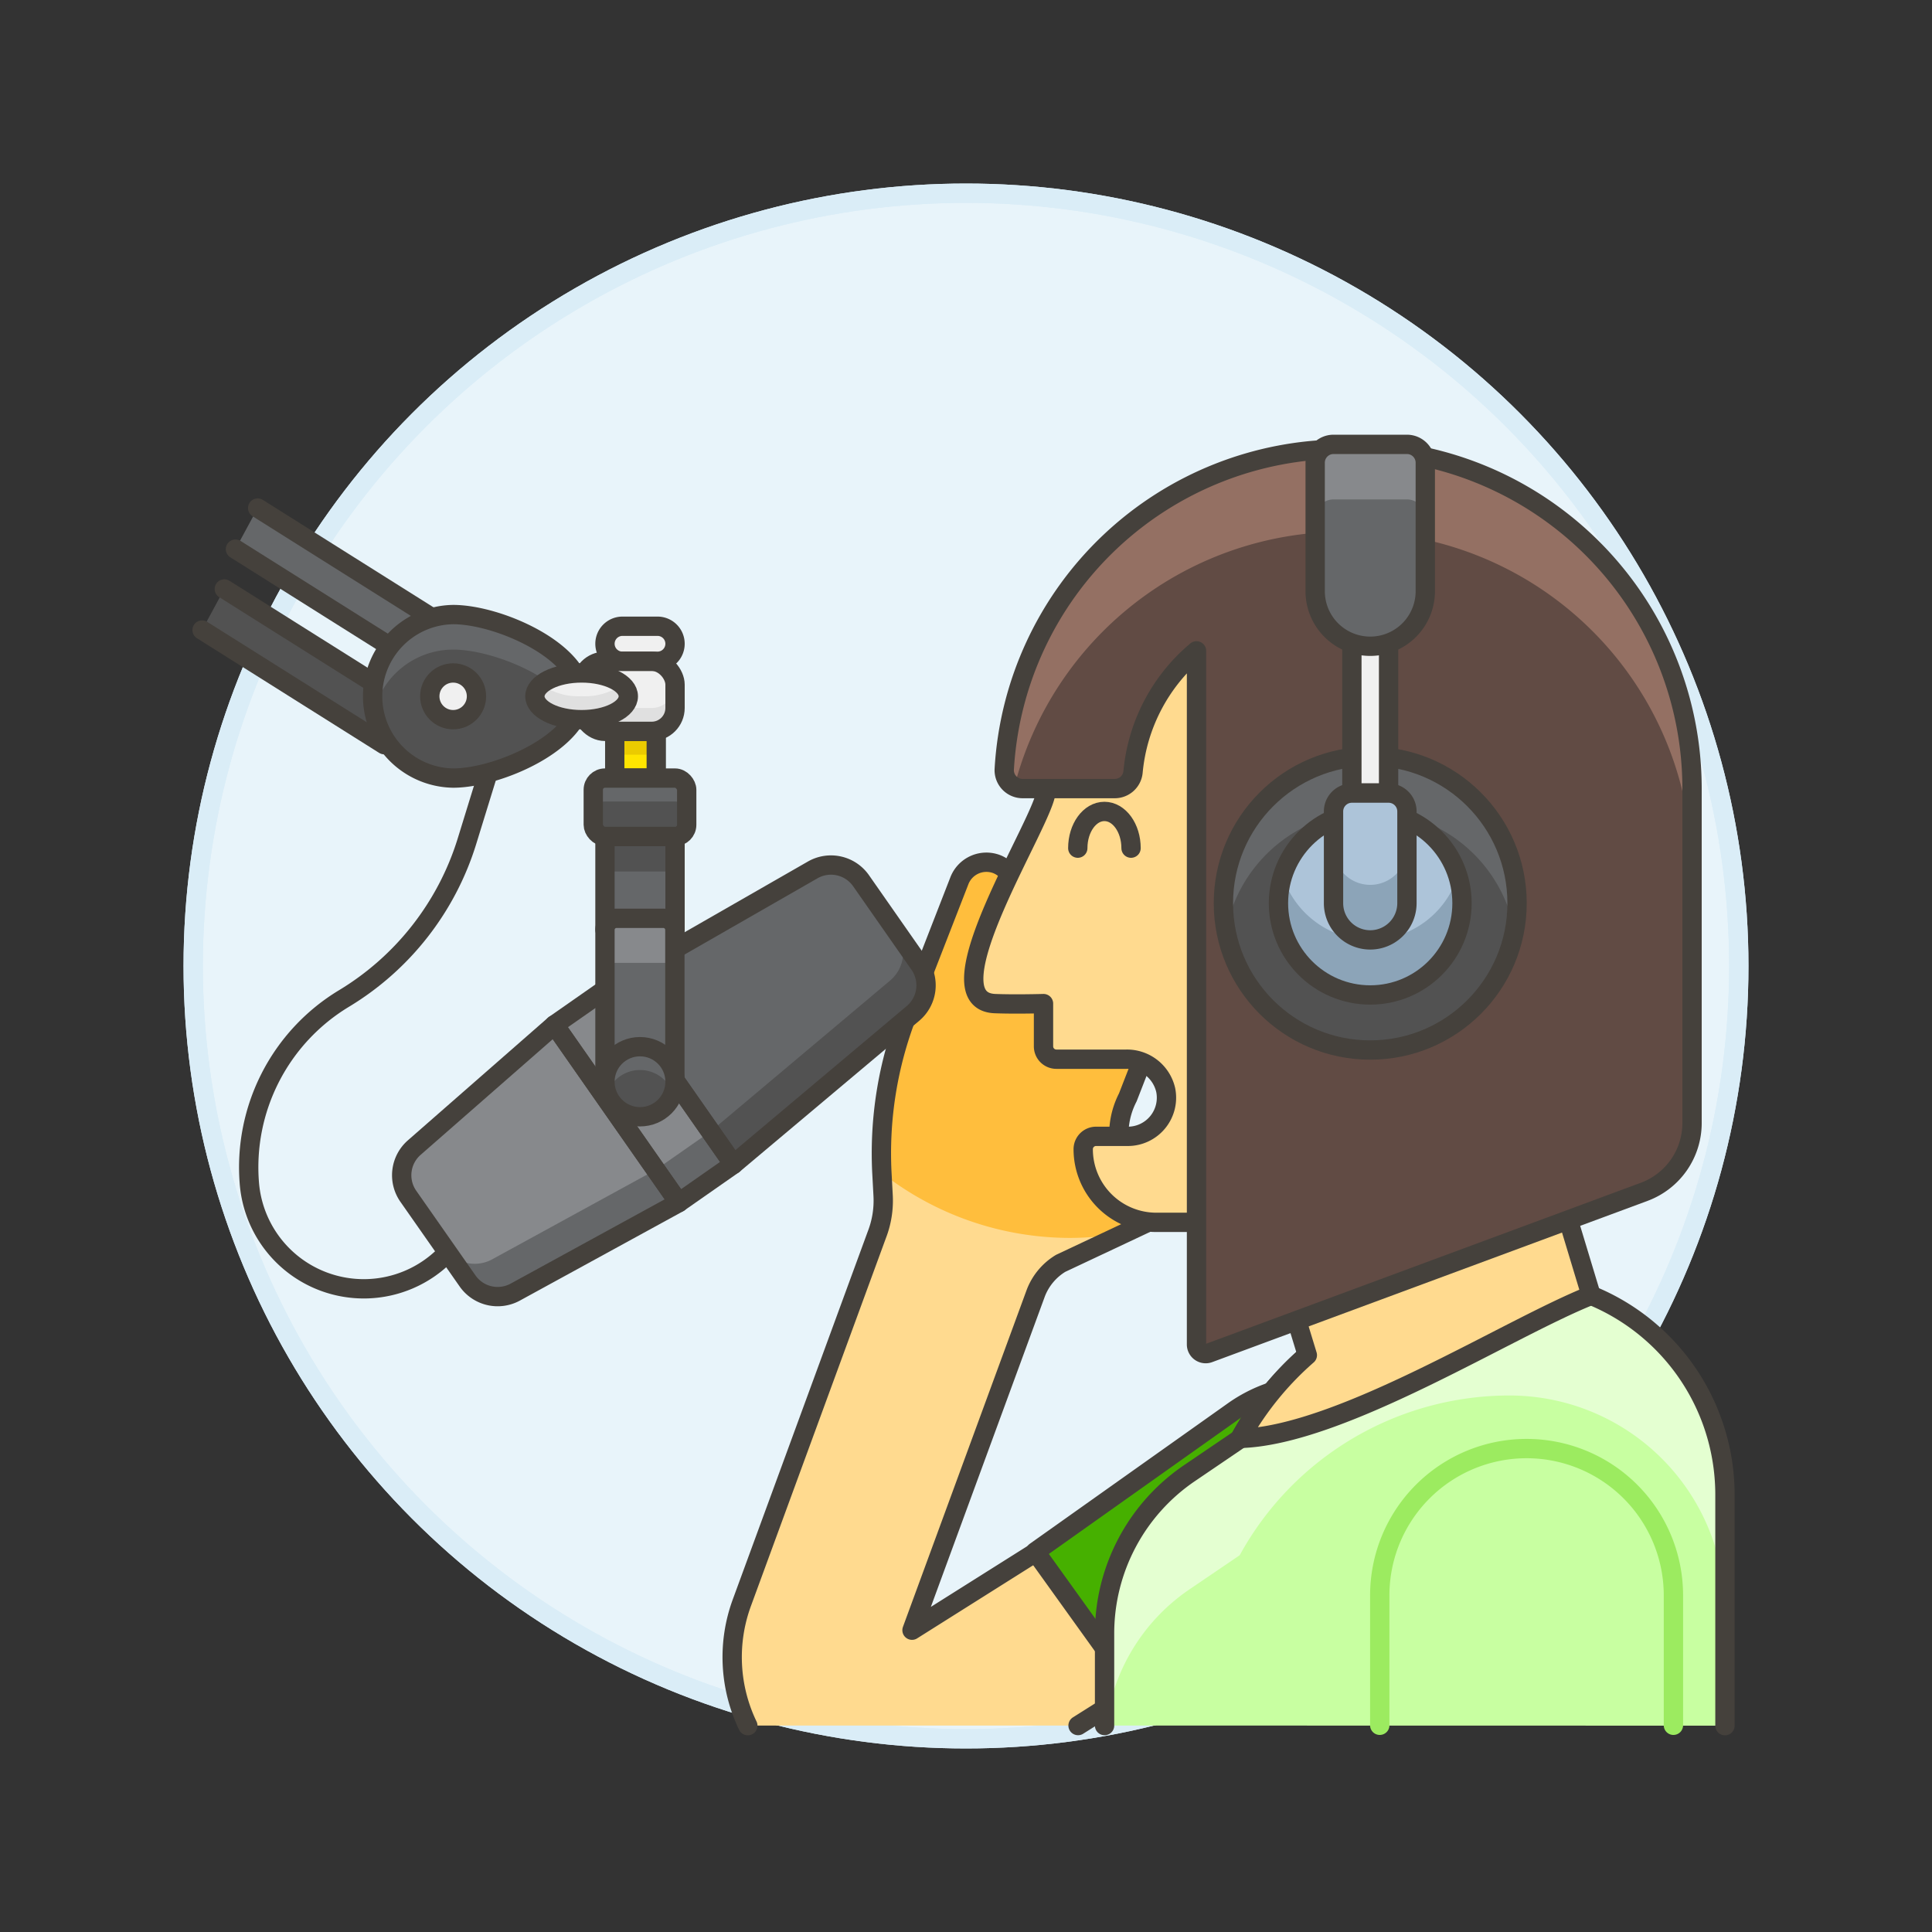 <svg xmlns="http://www.w3.org/2000/svg" viewBox="0 0 100 100"><rect x="0" y="0" width="100" height="100" fill="#333333" stroke="none"/><g class="nc-icon-wrapper"><defs/><circle class="a" cx="50" cy="50" r="40" fill="#e8f4fa" stroke="#daedf7" stroke-miterlimit="10"/><circle class="b" cx="50" cy="50" r="40" stroke="#daedf7" stroke-miterlimit="10" fill="none"/><path class="c" d="M55.8 89.314l7.017-4.423a4.378 4.378 0 0 0-4.669-7.407l-10.942 6.894 6.409-17.455A3.094 3.094 0 0 1 54.9 65.39l8.036-3.782a1.577 1.577 0 0 0 .8-2.05 1.5 1.5 0 0 0-1.99-.827l-3.181 1.395a.366.366 0 0 1-.37-.043c-.108-.079-.114-.218-.157-.348a4.162 4.162 0 0 1 .337-2.934l3.244-8.334a1.581 1.581 0 0 0-.843-2.034 1.5 1.5 0 0 0-1.976.867l.846-2.174a1.582 1.582 0 0 0-.843-2.034 1.5 1.5 0 0 0-1.971.864l-.424 1.088a1.582 1.582 0 0 0-.843-2.035 1.5 1.5 0 0 0-1.971.865l-1.128 2.9a1.583 1.583 0 0 0-.844-2.034 1.5 1.5 0 0 0-1.971.864l-2.68 6.885a19.883 19.883 0 0 0-1.321 8.277l.06 1.114a4.877 4.877 0 0 1-.324 2.03L38.4 82.952a8.161 8.161 0 0 0 .319 6.362z" style="" fill="#ffda8f"/><path class="d" d="M58.289 63.8l4.648-2.188a1.577 1.577 0 0 0 .8-2.05 1.5 1.5 0 0 0-1.99-.827l-3.181 1.395a.369.369 0 0 1-.37-.043c-.108-.08-.114-.218-.157-.348a4.162 4.162 0 0 1 .337-2.934l3.244-8.334a1.581 1.581 0 0 0-.843-2.034 1.5 1.5 0 0 0-1.977.863l.846-2.174a1.582 1.582 0 0 0-.843-2.034 1.5 1.5 0 0 0-1.972.865l-.423 1.086a1.581 1.581 0 0 0-.843-2.034 1.5 1.5 0 0 0-1.971.864l-1.128 2.9a1.583 1.583 0 0 0-.844-2.034 1.5 1.5 0 0 0-1.971.864l-2.68 6.885a19.876 19.876 0 0 0-1.322 8.226 15.822 15.822 0 0 0 9.754 3.36 16.018 16.018 0 0 0 2.886-.274z" style="" fill="#ffbe3d"/><path class="e" d="M55.8 89.314l7.017-4.423a4.378 4.378 0 0 0-4.669-7.407l-10.942 6.894 6.409-17.455A3.094 3.094 0 0 1 54.9 65.39l8.036-3.782a1.577 1.577 0 0 0 .8-2.05 1.5 1.5 0 0 0-1.99-.827l-3.181 1.395a.369.369 0 0 1-.37-.043c-.108-.08-.114-.218-.157-.348a4.162 4.162 0 0 1 .337-2.934l3.244-8.334a1.581 1.581 0 0 0-.843-2.034 1.5 1.5 0 0 0-1.976.867l.846-2.174a1.582 1.582 0 0 0-.843-2.034 1.5 1.5 0 0 0-1.971.864l-.424 1.087a1.581 1.581 0 0 0-.843-2.034 1.5 1.5 0 0 0-1.971.865l-1.129 2.9a1.581 1.581 0 0 0-.843-2.034 1.5 1.5 0 0 0-1.971.864l-2.68 6.885a19.883 19.883 0 0 0-1.321 8.277l.06 1.115a4.875 4.875 0 0 1-.324 2.029L38.4 82.952a8.171 8.171 0 0 0 .307 6.368" fill="none" stroke="#45413c" stroke-linecap="round" stroke-linejoin="round"/><path class="f" d="M67.274 89.244l5.386-3.821a7.6 7.6 0 0 0-8.86-12.35l-10.21 7.242L60 89.244" style="" fill="#46b000"/><path class="e" d="M74.394 83.7A7.6 7.6 0 0 0 63.8 73.073l-10.21 7.242 5.134 7.153" fill="none" stroke="#45413c" stroke-linecap="round" stroke-linejoin="round"/><g><path class="g" d="M28.7 53.045l2.837-1.982 6.429 9.202-2.837 1.982z" style="" fill="#87898c"/><path class="g" d="M28.7 53.045L21.441 59.4a1.9 1.9 0 0 0-.307 2.518L24.2 66.3a1.9 1.9 0 0 0 2.47.579l8.463-4.631z" style="" fill="#87898c"/><path class="h" d="M31.536 51.064l10.532-6.039a1.9 1.9 0 0 1 2.5.561l3.022 4.326a1.9 1.9 0 0 1-.335 2.542l-9.292 7.812z" style="" fill="#656769"/><path class="h" d="M33.942 60.547l2.836-1.981 1.187 1.699-2.836 1.981z" style="" fill="#656769"/><path class="h" d="M23.009 64.6l1.191 1.7a1.9 1.9 0 0 0 2.47.578l8.463-4.63-1.187-1.7-8.464 4.631a1.9 1.9 0 0 1-2.473-.579z" style="" fill="#656769"/><path class="i" d="M46.405 48.212a1.9 1.9 0 0 1-.335 2.543l-9.292 7.811 1.187 1.7 9.292-7.812a1.9 1.9 0 0 0 .335-2.543z" style="" fill="#525252"/><path class="e" d="M28.7 53.045l2.837-1.982 6.429 9.202-2.837 1.982z" fill="none" stroke="#45413c" stroke-linecap="round" stroke-linejoin="round"/><path class="e" d="M28.7 53.045L21.441 59.4a1.9 1.9 0 0 0-.307 2.518L24.2 66.3a1.9 1.9 0 0 0 2.47.579l8.463-4.631z" fill="none" stroke="#45413c" stroke-linecap="round" stroke-linejoin="round"/><path class="e" d="M31.536 51.064l10.532-6.039a1.9 1.9 0 0 1 2.5.561l3.022 4.326a1.9 1.9 0 0 1-.335 2.542l-9.292 7.812z" fill="none" stroke="#45413c" stroke-linecap="round" stroke-linejoin="round"/><path class="h" d="M31.313 43.295h3.627v4.836h-3.627z" style="" fill="#656769"/><path class="i" d="M31.313 43.295h3.627v1.814h-3.627z" style="" fill="#525252"/><path class="e" d="M31.313 43.295h3.627v4.836h-3.627z" fill="none" stroke="#45413c" stroke-linecap="round" stroke-linejoin="round"/><path class="h" d="M31.313 55.99v-7.859a.6.6 0 0 1 .6-.6h2.418a.6.6 0 0 1 .6.6v7.859z" style="" fill="#656769"/><path class="g" d="M34.94 48.131v1.706h-3.627v-1.706a.606.606 0 0 1 .6-.6h2.418a.606.606 0 0 1 .609.6z" style="" fill="#87898c"/><path class="e" d="M31.313 55.99v-7.859a.6.6 0 0 1 .6-.6h2.418a.6.6 0 0 1 .6.6v7.859z" fill="none" stroke="#45413c" stroke-linecap="round" stroke-linejoin="round"/><circle class="i" cx="33.126" cy="55.99" r="1.814" style="" fill="#525252"/><rect class="i" x="30.708" y="40.273" width="4.836" height="3.023" rx=".605" style="" fill="#525252"/><rect class="j" x="30.104" y="34.228" width="4.836" height="3.627" rx="1.209" style="" fill="#f0f0f0"/><path class="k" d="M31.819 37.855h2.149v2.418h-2.149z" style="" fill="#ffe500"/><path class="l" d="M31.819 37.855h2.149v1.209h-2.149z" style="" fill="#ebcb00"/><path class="e" d="M31.819 37.855h2.149v2.418h-2.149z" fill="none" stroke="#45413c" stroke-linecap="round" stroke-linejoin="round"/><path class="m" d="M32.22 34.228a.907.907 0 1 1 0-1.814h1.813a.907.907 0 0 1 0 1.814z" stroke="#45413c" stroke-linecap="round" stroke-linejoin="round" fill="#f0f0f0"/><path class="n" d="M30.1 35.437v1.209a1.209 1.209 0 0 0 1.209 1.209h2.418a1.209 1.209 0 0 0 1.209-1.209v-1.209a1.213 1.213 0 0 1-1.209 1.209h-2.414a1.213 1.213 0 0 1-1.213-1.209z" style="" fill="#e0e0e0"/><rect class="e" x="30.104" y="34.228" width="4.836" height="3.627" rx="1.209" fill="none" stroke="#45413c" stroke-linecap="round" stroke-linejoin="round"/><path class="o" d="M13.338 26.297l9.429 5.935-1.151 2.126-9.429-5.935" stroke="#45413c" stroke-linecap="round" stroke-linejoin="round" fill="#656769"/><path class="p" d="M11.611 30.484l9.429 5.935-1.151 2.126-9.429-5.934" stroke="#45413c" stroke-linecap="round" stroke-linejoin="round" fill="#525252"/><path class="i" d="M23.454 40.273a4.232 4.232 0 0 1 0-8.463c2.337 0 6.65 1.894 6.65 4.231s-4.313 4.232-6.65 4.232z" style="" fill="#525252"/><path class="h" d="M29.888 36.951a2.114 2.114 0 0 0 .216-.91c0-2.337-4.313-4.231-6.65-4.231a4.237 4.237 0 0 0-4.134 5.138 4.233 4.233 0 0 1 4.134-3.325c2.027 0 5.546 1.422 6.434 3.328z" style="" fill="#656769"/><path class="e" d="M23.454 40.273a4.232 4.232 0 0 1 0-8.463c2.337 0 6.65 1.894 6.65 4.231s-4.313 4.232-6.65 4.232z" fill="none" stroke="#45413c" stroke-linecap="round" stroke-linejoin="round"/><circle class="m" cx="23.454" cy="36.041" r="1.209" stroke="#45413c" stroke-linecap="round" stroke-linejoin="round" fill="#f0f0f0"/><ellipse class="j" cx="30.104" cy="36.041" rx="2.418" ry="1.209" style="" fill="#f0f0f0"/><path class="n" d="M28.011 35.435a.812.812 0 0 0-.325.606c0 .668 1.082 1.209 2.418 1.209s2.418-.541 2.418-1.209a.816.816 0 0 0-.325-.606 3.331 3.331 0 0 1-2.091.6 3.332 3.332 0 0 1-2.092-.6" style="" fill="#e0e0e0"/><ellipse class="e" cx="30.104" cy="36.041" rx="2.418" ry="1.209" fill="none" stroke="#45413c" stroke-linecap="round" stroke-linejoin="round"/><path class="h" d="M35.544 42.086v-1.209a.6.6 0 0 0-.6-.6h-3.631a.6.6 0 0 0-.605.6v1.209a.606.606 0 0 1 .605-.6h3.627a.606.606 0 0 1 .604.6z" style="" fill="#656769"/><rect class="e" x="30.708" y="40.273" width="4.836" height="3.023" rx=".605" fill="none" stroke="#45413c" stroke-linecap="round" stroke-linejoin="round"/><path class="h" d="M34.834 56.6a1.8 1.8 0 0 0 .106-.611 1.814 1.814 0 1 0-3.521.612 1.806 1.806 0 0 1 3.415 0" style="" fill="#656769"/><circle class="e" cx="33.126" cy="55.99" r="1.814" fill="none" stroke="#45413c" stroke-linecap="round" stroke-linejoin="round"/><path class="e" d="M25.191 40.231l-1.021 3.311a14.5 14.5 0 0 1-6.363 8.139 10.206 10.206 0 0 0-4.9 9.571 5.942 5.942 0 0 0 10.124 3.716l.1-.1" fill="none" stroke="#45413c" stroke-linecap="round" stroke-linejoin="round"/><g><path class="q" d="M89.283 89.32V77.365a11.148 11.148 0 0 0-11.149-11.149 15.922 15.922 0 0 0-13.968 8.269l-2.6 1.766a10.027 10.027 0 0 0-4.394 8.294v4.769z" style="" fill="#c8ffa1"/><path class="r" d="M78.134 66.216a15.922 15.922 0 0 0-13.968 8.269l-2.6 1.766a10.027 10.027 0 0 0-4.394 8.294v4.769h.079a10.027 10.027 0 0 1 4.315-7.048l2.6-1.766a15.922 15.922 0 0 1 13.968-8.269A11.148 11.148 0 0 1 89.283 83.38v-6.016a11.148 11.148 0 0 0-11.149-11.148z" style="" fill="#e4ffd1"/><path class="e" d="M89.283 89.32V77.365a11.148 11.148 0 0 0-11.149-11.149 15.922 15.922 0 0 0-13.968 8.269l-2.6 1.766a10.027 10.027 0 0 0-4.394 8.294v4.769" fill="none" stroke="#45413c" stroke-linecap="round" stroke-linejoin="round"/><path class="s" d="M84.711 44.969c0-8.862-5.354-16.745-15.582-16.745-7.131 0-14.988 4.395-14.988 12.715 0 1.4-6.186 10.86-2.647 11.007 1.066.043 2.518 0 2.518 0v2.213a.664.664 0 0 0 .664.665h3.618a2.056 2.056 0 0 1 2.042 1.593 2 2 0 0 1-1.955 2.4h-1.649a.664.664 0 0 0-.665.665 3.786 3.786 0 0 0 3.787 3.787h5.713l2.1 6.874a16.047 16.047 0 0 0-3.484 4.309c5.216-.136 13.872-5.7 18.172-7.406l-3.226-10.671C83.5 53.433 84.711 50 84.711 44.969z" fill="#ffda8f" stroke="#45413c" stroke-linecap="round" stroke-linejoin="round"/><path class="t" d="M85.1 61.69a3.8 3.8 0 0 0 2.48-3.564v-17.3A17.575 17.575 0 0 0 70 23.246h-.475A17.577 17.577 0 0 0 51.98 39.817a.951.951 0 0 0 .949 1H57.7a.95.95 0 0 0 .946-.861 9.3 9.3 0 0 1 3.206-6.2l.079-.068v35.901a.475.475 0 0 0 .64.445z" style="" fill="#614b44"/><path class="u" d="M70 23.246h-.475A17.577 17.577 0 0 0 51.98 39.817a.954.954 0 0 0 .258.706.974.974 0 0 0 .267.187 17.582 17.582 0 0 1 17.022-13.189H70A17.575 17.575 0 0 1 87.577 45.1v-4.279A17.575 17.575 0 0 0 70 23.246z" style="" fill="#947063"/><path class="e" d="M85.1 61.69a3.8 3.8 0 0 0 2.48-3.564v-17.3A17.575 17.575 0 0 0 70 23.246h-.475A17.577 17.577 0 0 0 51.98 39.817a.951.951 0 0 0 .949 1H57.7a.95.95 0 0 0 .946-.861 9.3 9.3 0 0 1 3.206-6.2l.079-.068v35.901a.475.475 0 0 0 .64.445z" fill="none" stroke="#45413c" stroke-linecap="round" stroke-linejoin="round"/><path class="e" d="M55.786 43.9c0-1.05.617-1.9 1.378-1.9s1.379.85 1.379 1.9" fill="none" stroke="#45413c" stroke-linecap="round" stroke-linejoin="round"/><circle class="i" cx="70.923" cy="46.749" r="7.6" style="" fill="#525252"/><path class="h" d="M78.523 46.749a7.842 7.842 0 0 1-.133 1.425 7.6 7.6 0 0 0-14.934 0 7.754 7.754 0 0 1-.133-1.425 7.6 7.6 0 1 1 15.2 0z" style="" fill="#656769"/><circle class="v" cx="70.923" cy="46.749" r="7.6" stroke-miterlimit="10" fill="none" stroke="#45413c"/><circle class="w" cx="70.923" cy="46.749" r="4.75" style="" fill="#adc4d9"/><path class="x" d="M69.973 25.849h1.9v15.2h-1.9z" stroke-miterlimit="10" stroke="#45413c" fill="#f0f0f0"/><path class="h" d="M73.773 30.6a2.85 2.85 0 1 1-5.7 0v-6.65a.95.95 0 0 1 .95-.95h3.8a.95.95 0 0 1 .95.95z" style="" fill="#656769"/><path class="g" d="M73.773 23.949V26.8a.953.953 0 0 0-.95-.95h-3.8a.952.952 0 0 0-.95.95v-2.85a.952.952 0 0 1 .95-.95h3.8a.953.953 0 0 1 .95.949z" style="" fill="#87898c"/><path class="v" d="M73.773 30.6a2.85 2.85 0 1 1-5.7 0v-6.65a.95.95 0 0 1 .95-.95h3.8a.95.95 0 0 1 .95.95z" stroke-miterlimit="10" fill="none" stroke="#45413c"/><path class="y" d="M66.386 45.337a4.751 4.751 0 1 0 9.073 0 4.763 4.763 0 0 1-9.073 0z" style="" fill="#8ca4b8"/><circle class="v" cx="70.923" cy="46.749" r="4.75" stroke-miterlimit="10" fill="none" stroke="#45413c"/><path class="w" d="M72.823 46.749a1.9 1.9 0 1 1-3.8 0V42a.95.95 0 0 1 .95-.95h1.9a.95.95 0 0 1 .95.95z" style="" fill="#adc4d9"/><path class="y" d="M72.823 43.9v2.85a1.9 1.9 0 1 1-3.8 0V43.9a1.9 1.9 0 1 0 3.8 0z" style="" fill="#8ca4b8"/><path class="v" d="M72.823 46.749a1.9 1.9 0 1 1-3.8 0V42a.95.95 0 0 1 .95-.95h1.9a.95.95 0 0 1 .95.95z" stroke-miterlimit="10" fill="none" stroke="#45413c"/><path class="z" d="M71.416 89.3v-6.722a7.6 7.6 0 1 1 15.2 0V89.3" fill="none" stroke-linecap="round" stroke-linejoin="round" stroke="#9ceb60"/></g></g></g></svg>